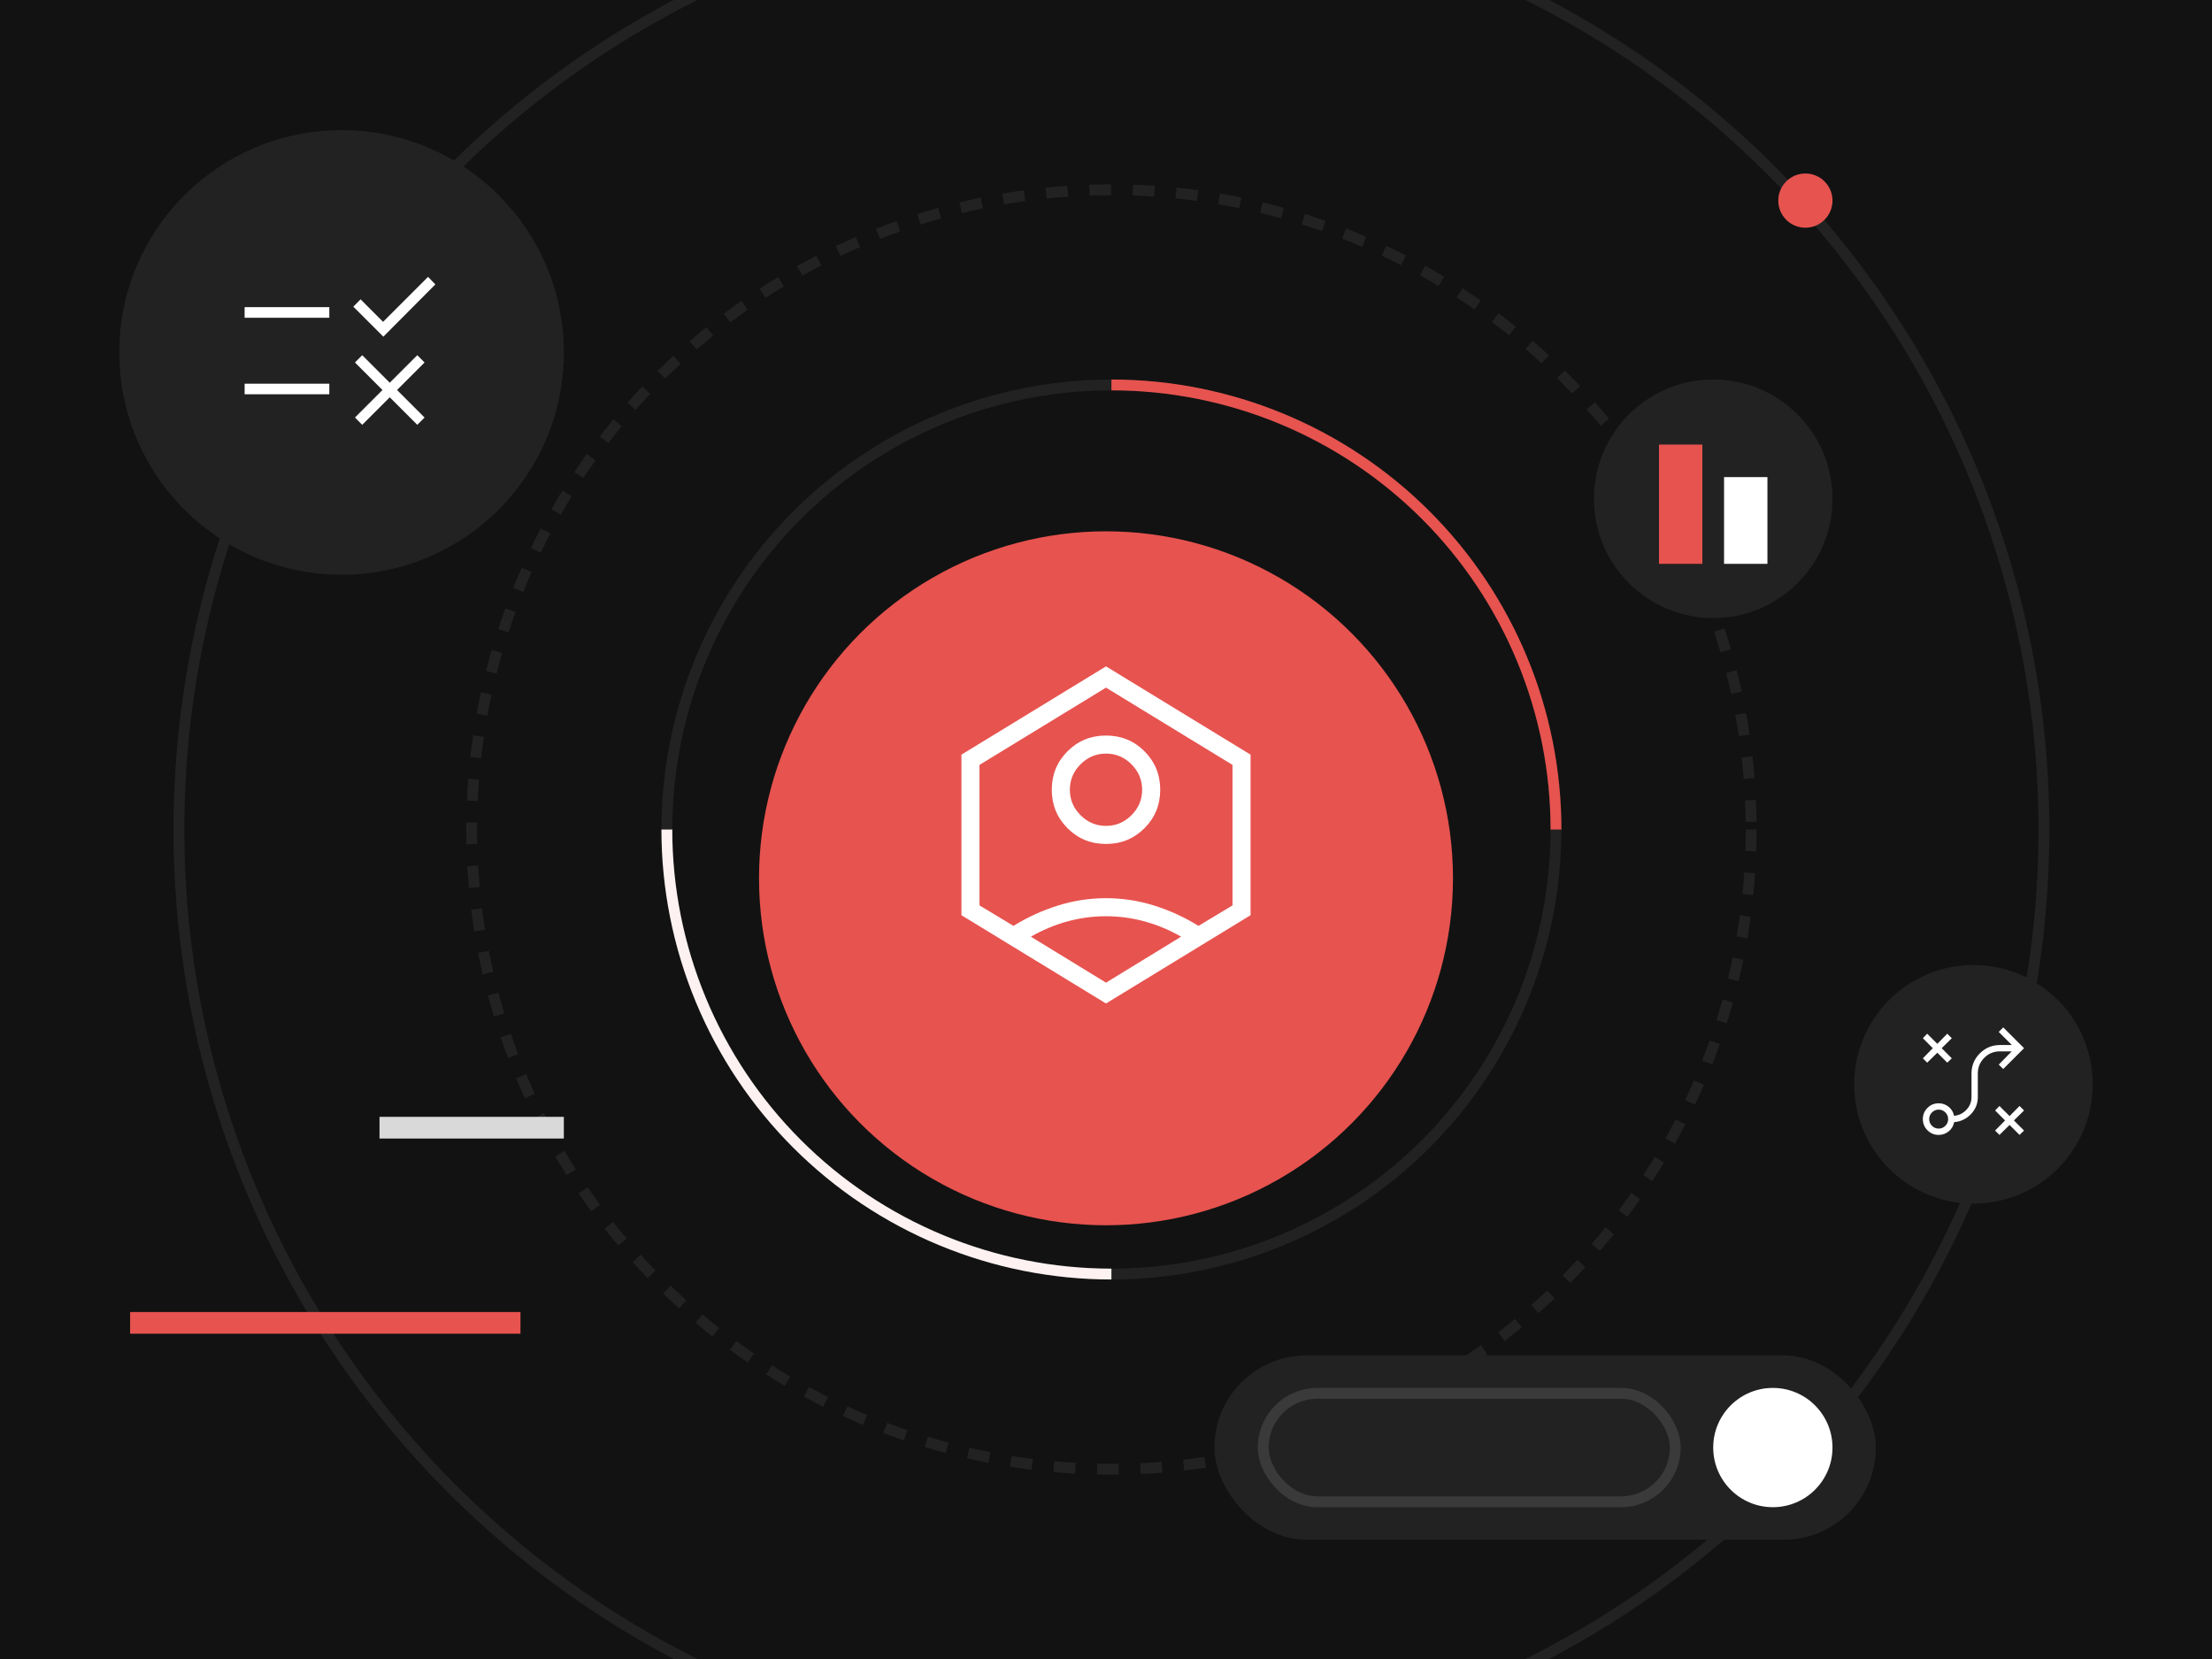 <?xml version="1.0" encoding="UTF-8"?> <svg xmlns="http://www.w3.org/2000/svg" width="204" height="153" viewBox="0 0 204 153" fill="none"><g clip-path="url(#clip0_536_714)"><rect width="204" height="153" fill="#121212"></rect><circle cx="102.5" cy="76.5" r="59" stroke="#222222" stroke-dasharray="2 2"></circle><circle cx="102.5" cy="76.5" r="41" stroke="#222222"></circle><path d="M102.5 35.5C107.884 35.5 113.216 36.56 118.19 38.621C123.164 40.681 127.684 43.701 131.491 47.509C135.299 51.316 138.319 55.836 140.379 60.81C142.44 65.784 143.5 71.116 143.5 76.5" stroke="#E7534F"></path><path d="M102.5 117.5C97.116 117.5 91.784 116.439 86.81 114.379C81.836 112.319 77.316 109.299 73.509 105.491C69.701 101.684 66.681 97.164 64.621 92.19C62.56 87.216 61.5 81.884 61.5 76.5" stroke="#FDF1F1"></path><circle cx="102.5" cy="76.5" r="86" stroke="#222222"></circle><g filter="url(#filter0_d_536_714)"><circle cx="102" cy="77" r="32" fill="#E7534F"></circle></g><mask id="mask0_536_714" style="mask-type:alpha" maskUnits="userSpaceOnUse" x="82" y="57" width="40" height="40"><rect x="82" y="57" width="40" height="40" fill="#D9D9D9"></rect></mask><g mask="url(#mask0_536_714)"><path d="M102 77.834C100.603 77.834 99.42 77.35 98.452 76.382C97.484 75.414 97 74.231 97 72.834C97 71.436 97.484 70.253 98.452 69.286C99.42 68.318 100.603 67.834 102 67.834C103.398 67.834 104.58 68.318 105.548 69.286C106.516 70.253 107 71.436 107 72.834C107 74.231 106.516 75.414 105.548 76.382C104.58 77.35 103.398 77.834 102 77.834ZM102 76.167C102.908 76.167 103.691 75.838 104.348 75.181C105.005 74.524 105.333 73.742 105.333 72.834C105.333 71.925 105.005 71.143 104.348 70.486C103.691 69.829 102.908 69.5 102 69.5C101.092 69.5 100.309 69.829 99.652 70.486C98.995 71.143 98.667 71.925 98.667 72.834C98.667 73.742 98.995 74.524 99.652 75.181C100.309 75.838 101.092 76.167 102 76.167ZM102 92.545L88.667 84.404V69.597L102 61.455L115.333 69.597V84.404L102 92.545ZM102 90.625L108.926 86.385C107.875 85.778 106.764 85.312 105.595 84.987C104.425 84.663 103.226 84.5 102 84.5C100.774 84.5 99.576 84.663 98.406 84.987C97.236 85.312 96.125 85.778 95.074 86.385L102 90.625ZM93.468 85.388C94.75 84.593 96.113 83.969 97.558 83.515C99.002 83.061 100.483 82.834 102 82.834C103.517 82.834 104.998 83.061 106.443 83.515C107.887 83.969 109.25 84.593 110.532 85.388L113.667 83.5V70.542L102 63.417L90.333 70.542V83.5L93.468 85.388Z" fill="white"></path></g><circle cx="31.5" cy="32.5" r="20.5" fill="#222222"></circle><mask id="mask1_536_714" style="mask-type:alpha" maskUnits="userSpaceOnUse" x="19" y="20" width="25" height="25"><rect x="19.632" y="20.632" width="23.429" height="23.429" fill="#D9D9D9"></rect></mask><g mask="url(#mask1_536_714)"><path d="M33.407 39.179L32.735 38.507L35.273 35.969L32.735 33.431L33.407 32.759L35.945 35.297L38.483 32.759L39.155 33.431L36.617 35.969L39.155 38.507L38.483 39.179L35.945 36.641L33.407 39.179ZM35.354 31.05L32.583 28.28L33.255 27.608L35.329 29.682L39.478 25.533L40.15 26.23L35.354 31.05ZM22.56 36.363V35.387H30.37V36.363H22.56ZM22.56 29.305V28.328H30.37V29.305H22.56Z" fill="white"></path></g><circle cx="182" cy="100" r="11" fill="#222222"></circle><mask id="mask2_536_714" style="mask-type:alpha" maskUnits="userSpaceOnUse" x="175" y="93" width="14" height="14"><rect x="175" y="93" width="14" height="14" fill="#D9D9D9"></rect></mask><g mask="url(#mask2_536_714)"><path d="M184.398 104.667L183.997 104.265L184.915 103.332L183.997 102.413L184.398 101.997L185.332 102.93L186.25 101.997L186.667 102.413L185.733 103.332L186.667 104.265L186.25 104.667L185.332 103.748L184.398 104.667ZM178.792 104.083C179.032 104.083 179.237 103.998 179.409 103.826C179.581 103.654 179.667 103.448 179.667 103.208C179.667 102.968 179.581 102.762 179.409 102.591C179.237 102.419 179.032 102.333 178.792 102.333C178.552 102.333 178.346 102.419 178.174 102.591C178.002 102.762 177.917 102.968 177.917 103.208C177.917 103.448 178.002 103.654 178.174 103.826C178.346 103.998 178.552 104.083 178.792 104.083ZM178.792 104.667C178.388 104.667 178.044 104.525 177.76 104.24C177.475 103.956 177.333 103.612 177.333 103.208C177.333 102.804 177.475 102.46 177.76 102.176C178.044 101.892 178.388 101.75 178.792 101.75C179.136 101.75 179.442 101.857 179.709 102.071C179.975 102.286 180.143 102.563 180.212 102.903C180.666 102.864 181.047 102.677 181.357 102.343C181.666 102.01 181.82 101.618 181.82 101.167V99.002C181.82 98.277 182.077 97.658 182.589 97.146C183.102 96.633 183.721 96.377 184.445 96.377H185.543L184.332 95.166L184.748 94.75L186.667 96.668L184.748 98.587L184.332 98.185L185.531 96.96H184.445C183.877 96.96 183.395 97.158 182.998 97.555C182.602 97.951 182.404 98.433 182.404 99.002V101.167C182.404 101.779 182.192 102.307 181.769 102.749C181.346 103.191 180.829 103.438 180.219 103.49C180.154 103.835 179.988 104.117 179.719 104.337C179.45 104.557 179.141 104.667 178.792 104.667ZM177.735 98.003L177.333 97.602L178.252 96.668L177.333 95.749L177.735 95.333L178.668 96.267L179.587 95.333L180.003 95.749L179.07 96.668L180.003 97.602L179.587 98.003L178.668 97.085L177.735 98.003Z" fill="white"></path></g><circle cx="158" cy="46" r="11" fill="#222222"></circle><mask id="mask3_536_714" style="mask-type:alpha" maskUnits="userSpaceOnUse" x="151" y="39" width="14" height="14"><rect x="151" y="39" width="14" height="14" fill="#D9D9D9"></rect></mask><g mask="url(#mask3_536_714)"><rect x="153" y="41" width="4" height="11" fill="#E7534F"></rect><rect x="159" y="44" width="4" height="8" fill="white"></rect></g><rect x="112" y="125" width="61" height="17" rx="8.5" fill="#222222"></rect><rect opacity="0.4" x="116.5" y="128.5" width="38" height="10" rx="5" stroke="#5F5F5F"></rect><circle cx="163.5" cy="133.5" r="5.5" fill="white"></circle><circle cx="166.5" cy="18.5" r="2.5" fill="#E7534F"></circle><rect x="35" y="103" width="17" height="2" fill="#D9D9D9"></rect><rect x="12" y="121" width="36" height="2" fill="#E7534F"></rect></g><defs><filter id="filter0_d_536_714" x="42" y="21" width="120" height="120" filterUnits="userSpaceOnUse" color-interpolation-filters="sRGB"><feFlood flood-opacity="0" result="BackgroundImageFix"></feFlood><feColorMatrix in="SourceAlpha" type="matrix" values="0 0 0 0 0 0 0 0 0 0 0 0 0 0 0 0 0 0 127 0" result="hardAlpha"></feColorMatrix><feMorphology radius="4" operator="dilate" in="SourceAlpha" result="effect1_dropShadow_536_714"></feMorphology><feOffset dy="4"></feOffset><feGaussianBlur stdDeviation="12"></feGaussianBlur><feComposite in2="hardAlpha" operator="out"></feComposite><feColorMatrix type="matrix" values="0 0 0 0 0 0 0 0 0 0 0 0 0 0 0 0 0 0 1 0"></feColorMatrix><feBlend mode="normal" in2="BackgroundImageFix" result="effect1_dropShadow_536_714"></feBlend><feBlend mode="normal" in="SourceGraphic" in2="effect1_dropShadow_536_714" result="shape"></feBlend></filter><clipPath id="clip0_536_714"><rect width="204" height="153" fill="white"></rect></clipPath></defs></svg> 